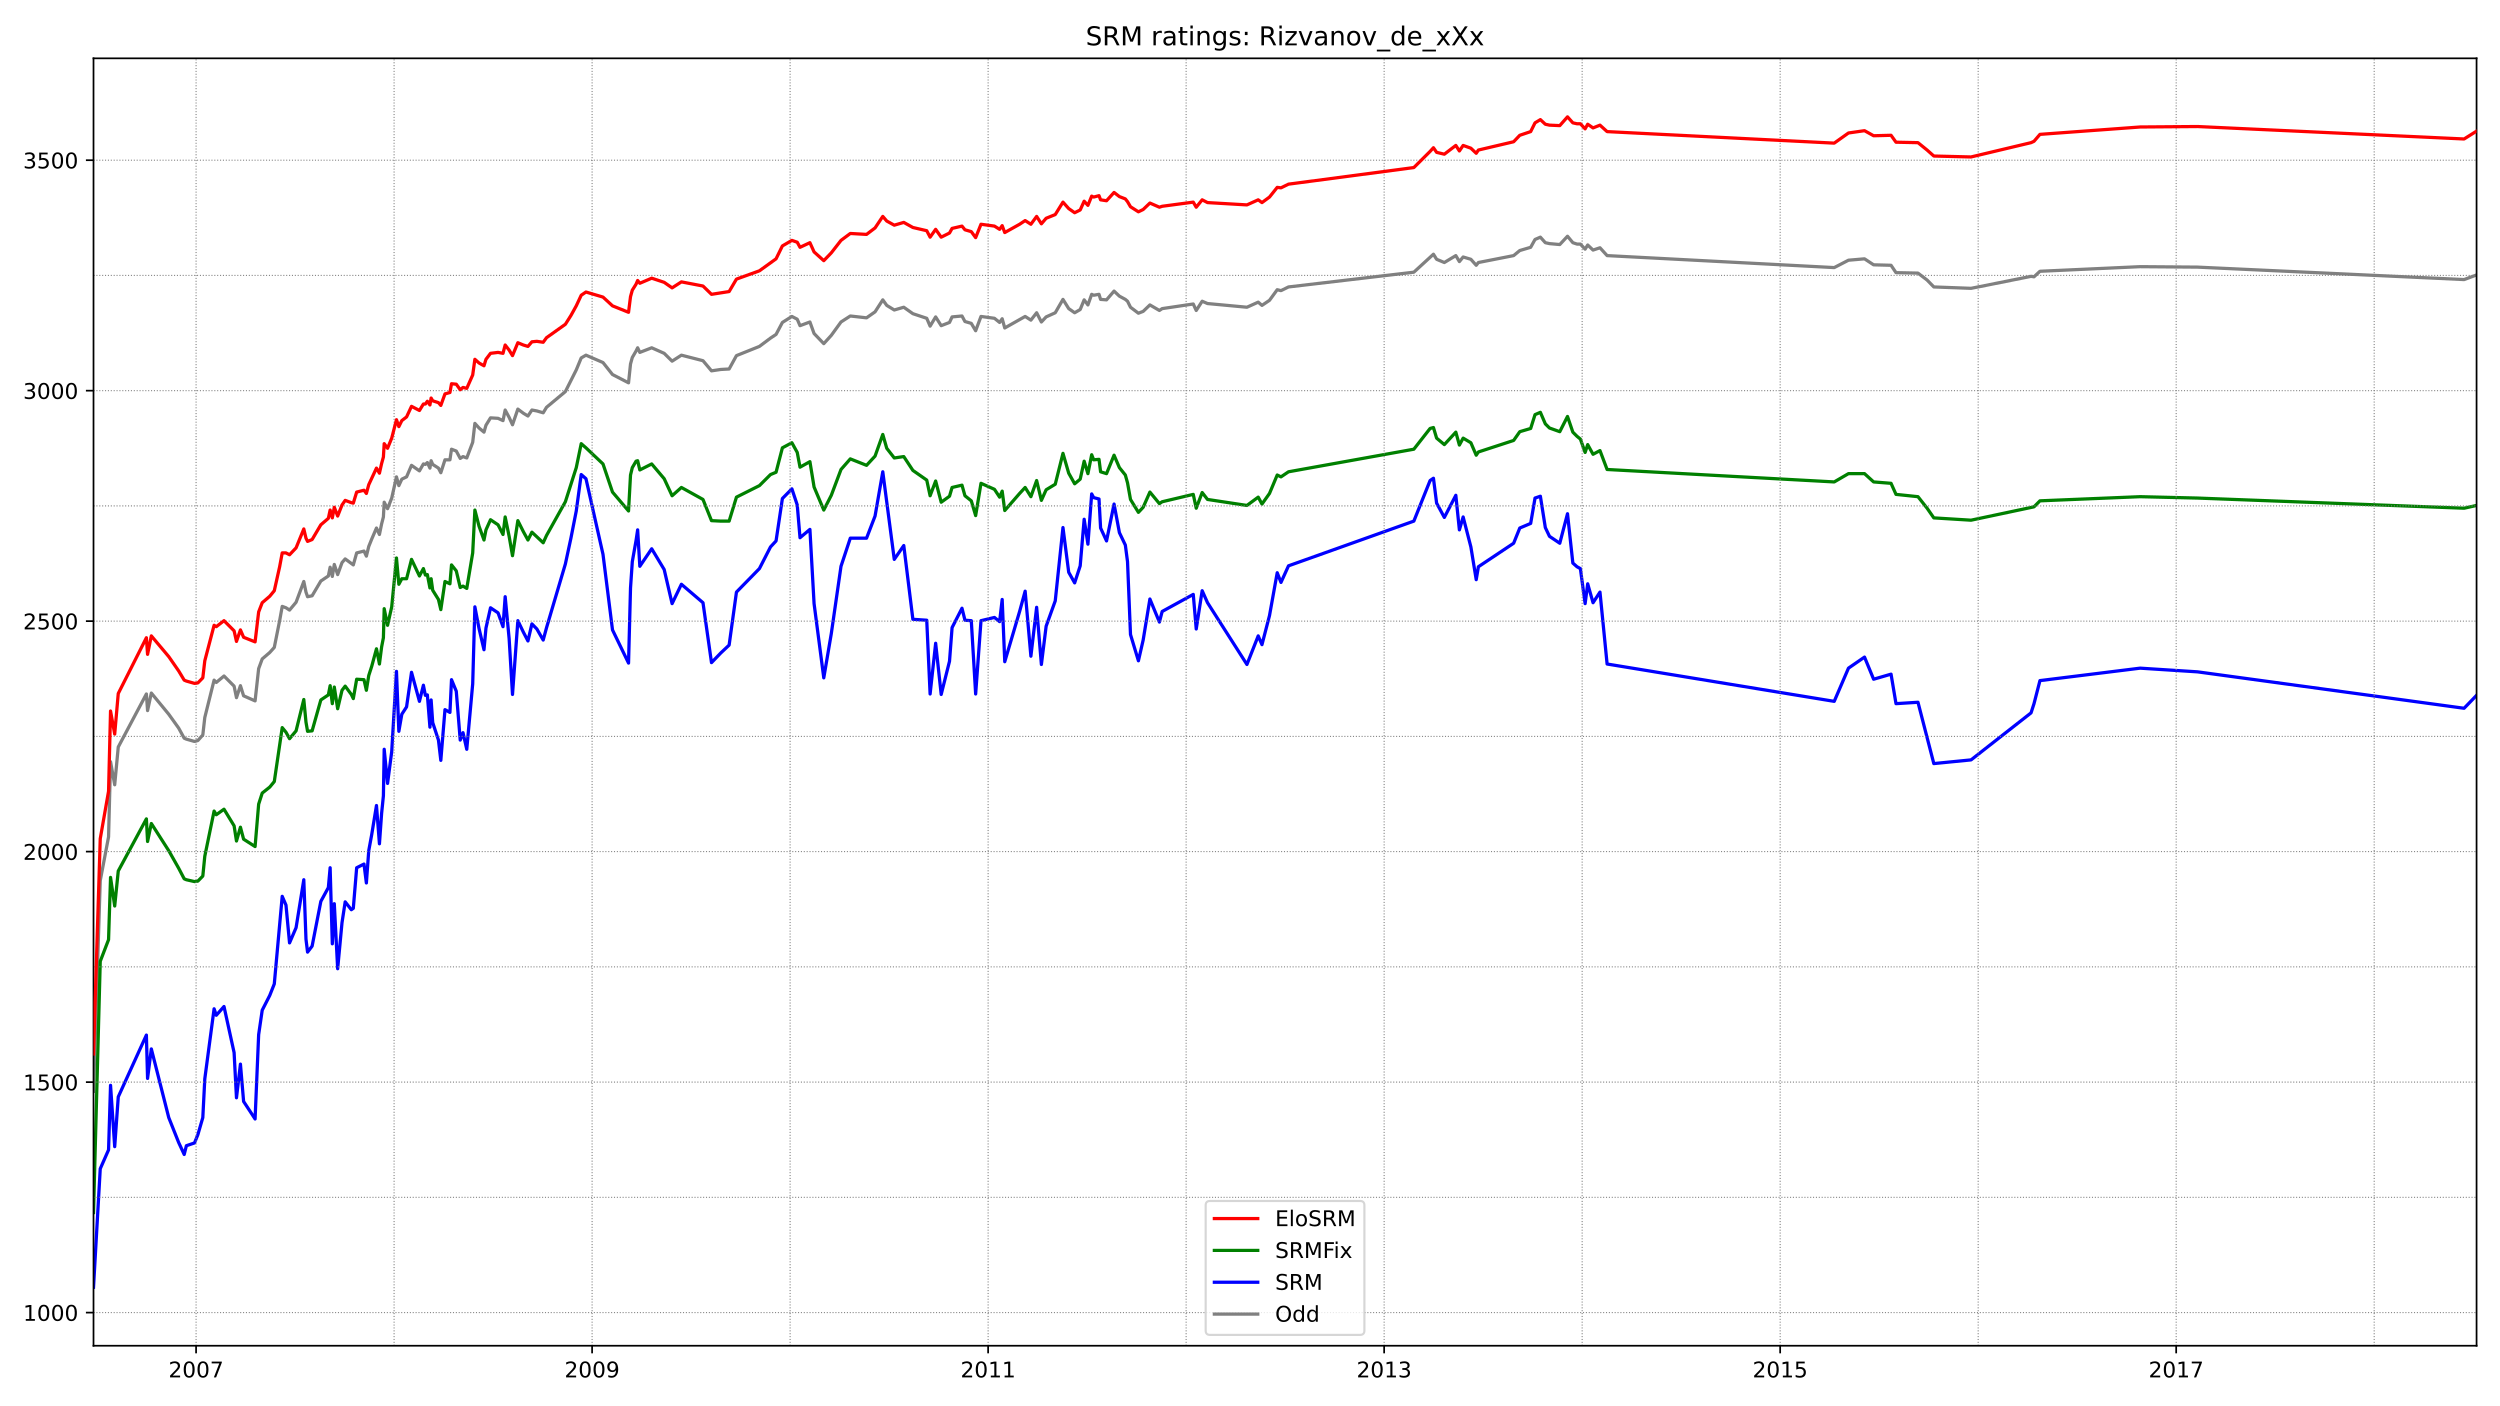 <?xml version="1.0" encoding="utf-8" standalone="no"?>
<!DOCTYPE svg PUBLIC "-//W3C//DTD SVG 1.1//EN"
  "http://www.w3.org/Graphics/SVG/1.1/DTD/svg11.dtd">
<!-- Created with matplotlib (https://matplotlib.org/) -->
<svg height="648pt" version="1.1" viewBox="0 0 1152 648" width="1152pt" xmlns="http://www.w3.org/2000/svg" xmlns:xlink="http://www.w3.org/1999/xlink">
 <defs>
  <style type="text/css">*{stroke-linecap:butt;stroke-linejoin:round;}</style>
 </defs>
 <g id="figure_1">
  <g id="patch_1">
   <path d="M 0 648 
L 1152 648 
L 1152 0 
L 0 0 
z
" style="fill:#ffffff;"/>
  </g>
  <g id="axes_1">
   <g id="patch_2">
    <path d="M 43.09 620.12 
L 1141.2 620.12 
L 1141.2 26.88 
L 43.09 26.88 
z
" style="fill:#ffffff;"/>
   </g>
   <g id="line2d_1">
    <path clip-path="url(#pef6dbae643)" d="M 43.09 502.88 
L 46.192 405.809 
L 50.024 385.63 
L 50.937 351.007 
L 52.853 361.628 
L 54.495 344.21 
L 67.452 319.783 
L 67.999 327.43 
L 69.733 319.358 
L 77.762 329.129 
L 82.325 335.501 
L 84.879 340.174 
L 85.883 340.599 
L 89.624 341.661 
L 91.175 341.236 
L 93.456 338.687 
L 94.369 330.616 
L 98.657 313.411 
L 99.661 314.473 
L 103.219 311.499 
L 107.873 316.172 
L 108.967 321.482 
L 110.792 315.959 
L 112.252 320.632 
L 117.544 322.969 
L 119.187 308.1 
L 120.829 303.64 
L 124.296 300.666 
L 126.395 298.329 
L 128.858 286.01 
L 130.045 279.425 
L 131.778 280.062 
L 133.421 281.124 
L 136.432 277.513 
L 139.99 267.955 
L 140.994 272.84 
L 141.724 274.964 
L 143.822 274.539 
L 147.837 267.742 
L 151.304 265.406 
L 152.125 261.37 
L 153.129 265.618 
L 154.042 260.096 
L 155.593 264.769 
L 157.6 259.246 
L 159.06 257.547 
L 162.801 260.308 
L 164.352 254.785 
L 167.728 253.936 
L 168.823 256.272 
L 169.918 251.812 
L 171.286 248.413 
L 173.476 243.315 
L 174.845 246.289 
L 175.849 241.404 
L 176.67 238.217 
L 177.035 231.42 
L 178.586 234.394 
L 180.502 229.509 
L 182.692 219.738 
L 183.787 223.773 
L 185.155 220.8 
L 187.345 219.738 
L 189.626 214.427 
L 193.276 216.976 
L 195.101 213.79 
L 196.013 214.003 
L 196.926 213.153 
L 198.112 215.702 
L 198.659 212.303 
L 199.389 214.003 
L 202.035 215.702 
L 203.13 217.826 
L 205.046 211.879 
L 207.327 211.879 
L 208.057 206.993 
L 210.247 207.843 
L 212.072 211.241 
L 213.35 210.392 
L 215.083 211.029 
L 217.82 203.807 
L 218.824 195.098 
L 220.74 197.222 
L 223.021 199.134 
L 223.934 195.948 
L 226.032 192.549 
L 229.5 192.762 
L 231.781 193.824 
L 232.784 188.938 
L 234.609 192.337 
L 236.16 195.735 
L 238.624 188.513 
L 241.179 190.425 
L 243.277 191.7 
L 245.102 188.938 
L 247.383 189.363 
L 250.303 190.213 
L 251.854 187.664 
L 260.522 180.442 
L 265.541 170.459 
L 267.822 164.936 
L 270.011 163.661 
L 277.858 167.06 
L 282.238 172.583 
L 289.629 176.406 
L 290.541 167.697 
L 291.362 164.723 
L 293.096 161.75 
L 293.826 160.263 
L 294.83 162.387 
L 300.304 160.263 
L 306.052 162.812 
L 309.702 166.423 
L 313.991 163.661 
L 323.936 166.21 
L 327.86 170.883 
L 332.148 170.246 
L 335.98 170.034 
L 339.356 163.874 
L 349.94 159.626 
L 355.05 155.802 
L 357.605 154.103 
L 360.525 148.58 
L 364.904 145.819 
L 367.368 147.093 
L 368.645 150.067 
L 373.207 148.368 
L 375.123 153.678 
L 379.594 158.351 
L 383.062 154.528 
L 387.532 148.368 
L 391.821 145.607 
L 399.303 146.456 
L 403.226 143.695 
L 406.785 138.172 
L 408.61 140.721 
L 412.077 142.845 
L 416.457 141.571 
L 420.654 144.545 
L 427.041 146.669 
L 428.592 150.28 
L 431.147 146.031 
L 433.701 150.067 
L 437.534 148.58 
L 438.72 146.031 
L 443.282 145.607 
L 444.651 148.156 
L 447.57 149.005 
L 449.578 152.404 
L 452.041 145.819 
L 458.246 146.669 
L 460.618 148.58 
L 461.804 146.881 
L 462.99 151.129 
L 472.389 145.819 
L 475.035 147.518 
L 477.681 144.12 
L 479.87 148.368 
L 482.06 146.031 
L 486.257 144.12 
L 489.816 137.96 
L 492.462 142.208 
L 495.199 144.12 
L 497.754 142.633 
L 499.579 138.172 
L 501.313 140.509 
L 503.046 135.623 
L 503.959 136.048 
L 506.422 135.623 
L 507.152 137.96 
L 509.889 138.172 
L 513.357 134.136 
L 515.82 136.473 
L 518.557 137.96 
L 519.561 138.809 
L 520.93 141.571 
L 524.58 144.332 
L 526.769 143.482 
L 529.872 140.509 
L 534.251 143.058 
L 535.529 142.208 
L 549.854 140.084 
L 551.222 143.058 
L 553.96 138.809 
L 556.423 139.872 
L 574.581 141.571 
L 579.782 139.234 
L 581.515 140.721 
L 584.982 138.385 
L 588.541 133.499 
L 590.275 133.924 
L 593.742 132.225 
L 651.499 125.428 
L 660.532 117.144 
L 661.992 119.48 
L 665.55 120.967 
L 670.842 117.781 
L 672.484 120.542 
L 674.218 118.418 
L 677.777 119.48 
L 680.24 122.241 
L 681.244 120.967 
L 697.485 117.781 
L 700.314 115.444 
L 705.332 113.957 
L 707.339 110.347 
L 709.803 109.284 
L 712.084 111.833 
L 714 112.258 
L 718.745 112.683 
L 722.303 108.86 
L 724.767 111.833 
L 726.683 112.471 
L 728.234 112.471 
L 730.424 114.807 
L 731.61 112.895 
L 734.074 115.232 
L 737.267 114.17 
L 740.552 117.781 
L 845.208 123.304 
L 851.777 119.905 
L 859.168 119.268 
L 863.365 122.029 
L 871.394 122.241 
L 873.675 125.64 
L 883.803 125.852 
L 888.001 129.039 
L 891.103 132.225 
L 908.257 132.862 
L 935.903 127.339 
L 937.272 127.552 
L 940.009 125.003 
L 986.178 122.879 
L 1012.639 123.091 
L 1135.452 128.826 
L 1141.2 126.702 
L 1141.2 126.702 
" style="fill:none;stroke:#808080;stroke-linecap:square;stroke-width:1.5;"/>
   </g>
   <g id="line2d_2">
    <path clip-path="url(#pef6dbae643)" d="M 43.09 593.155 
L 46.192 538.565 
L 50.024 529.856 
L 50.937 500.119 
L 52.853 528.369 
L 54.495 505.429 
L 67.452 476.966 
L 67.999 496.933 
L 69.733 483.339 
L 77.762 514.988 
L 82.325 526.458 
L 84.879 531.98 
L 85.883 527.945 
L 89.624 526.67 
L 91.175 522.847 
L 93.456 514.988 
L 94.369 497.145 
L 98.657 464.859 
L 99.661 467.833 
L 103.219 463.797 
L 107.873 485.038 
L 108.967 505.854 
L 110.792 490.348 
L 112.252 507.553 
L 117.544 515.625 
L 119.187 476.754 
L 120.829 465.496 
L 124.296 458.699 
L 126.395 453.389 
L 130.045 413.031 
L 131.778 417.067 
L 133.421 434.484 
L 136.432 427.475 
L 139.99 405.384 
L 140.994 432.785 
L 141.724 438.732 
L 143.822 435.971 
L 147.837 415.367 
L 151.304 408.995 
L 152.125 399.861 
L 153.129 434.909 
L 154.042 416.429 
L 155.593 446.379 
L 157.6 425.138 
L 159.06 415.58 
L 161.888 419.191 
L 162.801 418.553 
L 164.352 399.861 
L 167.728 398.162 
L 168.823 406.871 
L 169.918 392.002 
L 171.286 384.568 
L 173.476 371.186 
L 174.845 388.816 
L 175.849 374.797 
L 176.67 366.725 
L 177.035 345.272 
L 178.586 360.99 
L 180.502 346.334 
L 182.692 309.375 
L 183.787 336.988 
L 185.155 329.129 
L 187.345 325.73 
L 189.626 309.8 
L 193.276 323.181 
L 195.101 315.747 
L 196.013 320.42 
L 196.926 320.208 
L 198.112 335.076 
L 198.659 322.544 
L 199.389 332.952 
L 202.035 341.024 
L 203.13 350.37 
L 205.046 327.005 
L 207.327 328.279 
L 208.057 313.198 
L 210.247 318.508 
L 212.072 341.024 
L 213.35 337.625 
L 215.083 345.272 
L 217.82 315.11 
L 218.824 279.637 
L 220.74 289.621 
L 223.021 299.391 
L 223.934 289.408 
L 226.032 280.062 
L 229.5 282.399 
L 231.781 288.771 
L 232.784 274.964 
L 234.609 294.294 
L 236.16 319.995 
L 238.624 286.01 
L 241.179 291.32 
L 243.277 295.356 
L 245.102 287.496 
L 247.383 289.833 
L 250.303 294.931 
L 251.854 289.196 
L 260.522 259.883 
L 263.077 247.988 
L 265.541 235.456 
L 267.822 218.676 
L 270.011 220.587 
L 277.858 255.423 
L 282.238 290.258 
L 289.629 305.551 
L 290.541 270.929 
L 291.362 258.821 
L 293.096 249.05 
L 293.826 244.165 
L 294.83 260.945 
L 300.304 252.874 
L 306.052 262.432 
L 309.702 278.15 
L 313.991 269.229 
L 323.936 277.726 
L 327.86 305.339 
L 332.148 300.878 
L 335.98 297.267 
L 339.356 272.84 
L 349.94 262.007 
L 355.05 252.024 
L 357.605 249.263 
L 360.525 229.721 
L 364.904 225.26 
L 367.368 232.695 
L 368.645 247.776 
L 373.207 243.952 
L 375.123 278.15 
L 379.594 312.348 
L 383.062 291.957 
L 387.532 260.945 
L 391.821 247.988 
L 399.303 247.988 
L 403.226 237.793 
L 406.785 217.401 
L 412.077 257.759 
L 416.457 251.387 
L 420.654 285.372 
L 427.041 285.797 
L 428.592 319.783 
L 431.147 296.418 
L 433.701 319.995 
L 437.534 304.702 
L 438.72 289.196 
L 443.282 280.275 
L 444.651 285.797 
L 447.57 286.01 
L 449.578 319.783 
L 452.041 286.01 
L 458.246 284.523 
L 460.618 286.434 
L 461.804 276.239 
L 462.99 304.914 
L 469.834 281.761 
L 472.389 272.415 
L 475.035 302.365 
L 477.681 279.85 
L 479.87 306.189 
L 482.06 288.559 
L 486.257 276.876 
L 489.816 243.103 
L 492.462 263.707 
L 495.199 268.592 
L 497.754 260.733 
L 499.579 239.279 
L 501.313 250.75 
L 503.046 227.597 
L 503.959 229.296 
L 506.422 229.933 
L 507.152 243.315 
L 509.889 249.263 
L 513.357 232.27 
L 515.82 245.439 
L 518.557 251.174 
L 519.561 258.821 
L 520.93 292.382 
L 524.58 304.489 
L 526.769 294.931 
L 529.872 276.026 
L 534.251 286.647 
L 535.529 281.761 
L 549.854 273.902 
L 551.222 289.833 
L 553.96 272.203 
L 556.423 277.726 
L 574.581 306.189 
L 579.782 293.019 
L 581.515 297.055 
L 584.982 283.673 
L 588.541 263.919 
L 590.275 268.38 
L 593.742 260.733 
L 651.499 240.129 
L 658.981 221.437 
L 660.532 220.375 
L 661.992 231.845 
L 665.55 238.43 
L 670.842 228.234 
L 672.484 244.165 
L 674.218 238.217 
L 677.777 252.024 
L 680.24 267.105 
L 681.244 261.158 
L 697.485 250.325 
L 700.314 243.315 
L 705.332 241.191 
L 707.339 229.509 
L 709.803 228.659 
L 712.084 243.103 
L 714 247.139 
L 718.745 250.325 
L 722.303 236.73 
L 724.767 259.458 
L 726.683 261.158 
L 728.234 262.007 
L 730.424 278.15 
L 731.61 269.017 
L 734.074 277.726 
L 737.267 272.84 
L 740.552 305.976 
L 845.208 323.181 
L 851.777 307.888 
L 859.168 302.79 
L 863.365 312.986 
L 871.394 310.649 
L 873.675 324.243 
L 883.803 323.606 
L 891.103 351.857 
L 908.257 350.157 
L 935.903 328.492 
L 937.272 324.243 
L 940.009 313.623 
L 986.178 307.888 
L 1012.639 309.587 
L 1135.452 326.368 
L 1141.2 320.42 
L 1141.2 320.42 
" style="fill:none;stroke:#0000ff;stroke-linecap:square;stroke-width:1.5;"/>
   </g>
   <g id="matplotlib.axis_1">
    <g id="xtick_1">
     <g id="line2d_3">
      <defs>
       <path d="M 0 0 
L 0 3.5 
" id="mb3b3d9f3de" style="stroke:#000000;stroke-width:0.8;"/>
      </defs>
      <g>
       <use style="stroke:#000000;stroke-width:0.8;" x="90.354" xlink:href="#mb3b3d9f3de" y="620.12"/>
      </g>
     </g>
     <g id="text_1">
      <!-- 2007 -->
      <g transform="translate(77.629 634.718)scale(0.1 -0.1)">
       <defs>
        <path d="M 19.188 8.297 
L 53.609 8.297 
L 53.609 0 
L 7.328 0 
L 7.328 8.297 
Q 12.938 14.109 22.625 23.891 
Q 32.328 33.688 34.812 36.531 
Q 39.547 41.844 41.422 45.531 
Q 43.312 49.219 43.312 52.781 
Q 43.312 58.594 39.234 62.25 
Q 35.156 65.922 28.609 65.922 
Q 23.969 65.922 18.812 64.312 
Q 13.672 62.703 7.812 59.422 
L 7.812 69.391 
Q 13.766 71.781 18.938 73 
Q 24.125 74.219 28.422 74.219 
Q 39.75 74.219 46.484 68.547 
Q 53.219 62.891 53.219 53.422 
Q 53.219 48.922 51.531 44.891 
Q 49.859 40.875 45.406 35.406 
Q 44.188 33.984 37.641 27.219 
Q 31.109 20.453 19.188 8.297 
z
" id="DejaVuSans-50"/>
        <path d="M 31.781 66.406 
Q 24.172 66.406 20.328 58.906 
Q 16.5 51.422 16.5 36.375 
Q 16.5 21.391 20.328 13.891 
Q 24.172 6.391 31.781 6.391 
Q 39.453 6.391 43.281 13.891 
Q 47.125 21.391 47.125 36.375 
Q 47.125 51.422 43.281 58.906 
Q 39.453 66.406 31.781 66.406 
z
M 31.781 74.219 
Q 44.047 74.219 50.516 64.516 
Q 56.984 54.828 56.984 36.375 
Q 56.984 17.969 50.516 8.266 
Q 44.047 -1.422 31.781 -1.422 
Q 19.531 -1.422 13.062 8.266 
Q 6.594 17.969 6.594 36.375 
Q 6.594 54.828 13.062 64.516 
Q 19.531 74.219 31.781 74.219 
z
" id="DejaVuSans-48"/>
        <path d="M 8.203 72.906 
L 55.078 72.906 
L 55.078 68.703 
L 28.609 0 
L 18.312 0 
L 43.219 64.594 
L 8.203 64.594 
z
" id="DejaVuSans-55"/>
       </defs>
       <use xlink:href="#DejaVuSans-50"/>
       <use x="63.623" xlink:href="#DejaVuSans-48"/>
       <use x="127.246" xlink:href="#DejaVuSans-48"/>
       <use x="190.869" xlink:href="#DejaVuSans-55"/>
      </g>
     </g>
    </g>
    <g id="xtick_2">
     <g id="line2d_4">
      <g>
       <use style="stroke:#000000;stroke-width:0.8;" x="272.84" xlink:href="#mb3b3d9f3de" y="620.12"/>
      </g>
     </g>
     <g id="text_2">
      <!-- 2009 -->
      <g transform="translate(260.115 634.718)scale(0.1 -0.1)">
       <defs>
        <path d="M 10.984 1.516 
L 10.984 10.5 
Q 14.703 8.734 18.5 7.812 
Q 22.312 6.891 25.984 6.891 
Q 35.75 6.891 40.891 13.453 
Q 46.047 20.016 46.781 33.406 
Q 43.953 29.203 39.594 26.953 
Q 35.25 24.703 29.984 24.703 
Q 19.047 24.703 12.672 31.312 
Q 6.297 37.938 6.297 49.422 
Q 6.297 60.641 12.938 67.422 
Q 19.578 74.219 30.609 74.219 
Q 43.266 74.219 49.922 64.516 
Q 56.594 54.828 56.594 36.375 
Q 56.594 19.141 48.406 8.859 
Q 40.234 -1.422 26.422 -1.422 
Q 22.703 -1.422 18.891 -0.688 
Q 15.094 0.047 10.984 1.516 
z
M 30.609 32.422 
Q 37.25 32.422 41.125 36.953 
Q 45.016 41.5 45.016 49.422 
Q 45.016 57.281 41.125 61.844 
Q 37.25 66.406 30.609 66.406 
Q 23.969 66.406 20.094 61.844 
Q 16.219 57.281 16.219 49.422 
Q 16.219 41.5 20.094 36.953 
Q 23.969 32.422 30.609 32.422 
z
" id="DejaVuSans-57"/>
       </defs>
       <use xlink:href="#DejaVuSans-50"/>
       <use x="63.623" xlink:href="#DejaVuSans-48"/>
       <use x="127.246" xlink:href="#DejaVuSans-48"/>
       <use x="190.869" xlink:href="#DejaVuSans-57"/>
      </g>
     </g>
    </g>
    <g id="xtick_3">
     <g id="line2d_5">
      <g>
       <use style="stroke:#000000;stroke-width:0.8;" x="455.326" xlink:href="#mb3b3d9f3de" y="620.12"/>
      </g>
     </g>
     <g id="text_3">
      <!-- 2011 -->
      <g transform="translate(442.601 634.718)scale(0.1 -0.1)">
       <defs>
        <path d="M 12.406 8.297 
L 28.516 8.297 
L 28.516 63.922 
L 10.984 60.406 
L 10.984 69.391 
L 28.422 72.906 
L 38.281 72.906 
L 38.281 8.297 
L 54.391 8.297 
L 54.391 0 
L 12.406 0 
z
" id="DejaVuSans-49"/>
       </defs>
       <use xlink:href="#DejaVuSans-50"/>
       <use x="63.623" xlink:href="#DejaVuSans-48"/>
       <use x="127.246" xlink:href="#DejaVuSans-49"/>
       <use x="190.869" xlink:href="#DejaVuSans-49"/>
      </g>
     </g>
    </g>
    <g id="xtick_4">
     <g id="line2d_6">
      <g>
       <use style="stroke:#000000;stroke-width:0.8;" x="637.812" xlink:href="#mb3b3d9f3de" y="620.12"/>
      </g>
     </g>
     <g id="text_4">
      <!-- 2013 -->
      <g transform="translate(625.087 634.718)scale(0.1 -0.1)">
       <defs>
        <path d="M 40.578 39.312 
Q 47.656 37.797 51.625 33 
Q 55.609 28.219 55.609 21.188 
Q 55.609 10.406 48.188 4.484 
Q 40.766 -1.422 27.094 -1.422 
Q 22.516 -1.422 17.656 -0.516 
Q 12.797 0.391 7.625 2.203 
L 7.625 11.719 
Q 11.719 9.328 16.594 8.109 
Q 21.484 6.891 26.812 6.891 
Q 36.078 6.891 40.938 10.547 
Q 45.797 14.203 45.797 21.188 
Q 45.797 27.641 41.281 31.266 
Q 36.766 34.906 28.719 34.906 
L 20.219 34.906 
L 20.219 43.016 
L 29.109 43.016 
Q 36.375 43.016 40.234 45.922 
Q 44.094 48.828 44.094 54.297 
Q 44.094 59.906 40.109 62.906 
Q 36.141 65.922 28.719 65.922 
Q 24.656 65.922 20.016 65.031 
Q 15.375 64.156 9.812 62.312 
L 9.812 71.094 
Q 15.438 72.656 20.344 73.438 
Q 25.25 74.219 29.594 74.219 
Q 40.828 74.219 47.359 69.109 
Q 53.906 64.016 53.906 55.328 
Q 53.906 49.266 50.438 45.094 
Q 46.969 40.922 40.578 39.312 
z
" id="DejaVuSans-51"/>
       </defs>
       <use xlink:href="#DejaVuSans-50"/>
       <use x="63.623" xlink:href="#DejaVuSans-48"/>
       <use x="127.246" xlink:href="#DejaVuSans-49"/>
       <use x="190.869" xlink:href="#DejaVuSans-51"/>
      </g>
     </g>
    </g>
    <g id="xtick_5">
     <g id="line2d_7">
      <g>
       <use style="stroke:#000000;stroke-width:0.8;" x="820.298" xlink:href="#mb3b3d9f3de" y="620.12"/>
      </g>
     </g>
     <g id="text_5">
      <!-- 2015 -->
      <g transform="translate(807.573 634.718)scale(0.1 -0.1)">
       <defs>
        <path d="M 10.797 72.906 
L 49.516 72.906 
L 49.516 64.594 
L 19.828 64.594 
L 19.828 46.734 
Q 21.969 47.469 24.109 47.828 
Q 26.266 48.188 28.422 48.188 
Q 40.625 48.188 47.75 41.5 
Q 54.891 34.812 54.891 23.391 
Q 54.891 11.625 47.562 5.094 
Q 40.234 -1.422 26.906 -1.422 
Q 22.312 -1.422 17.547 -0.641 
Q 12.797 0.141 7.719 1.703 
L 7.719 11.625 
Q 12.109 9.234 16.797 8.062 
Q 21.484 6.891 26.703 6.891 
Q 35.156 6.891 40.078 11.328 
Q 45.016 15.766 45.016 23.391 
Q 45.016 31 40.078 35.438 
Q 35.156 39.891 26.703 39.891 
Q 22.75 39.891 18.812 39.016 
Q 14.891 38.141 10.797 36.281 
z
" id="DejaVuSans-53"/>
       </defs>
       <use xlink:href="#DejaVuSans-50"/>
       <use x="63.623" xlink:href="#DejaVuSans-48"/>
       <use x="127.246" xlink:href="#DejaVuSans-49"/>
       <use x="190.869" xlink:href="#DejaVuSans-53"/>
      </g>
     </g>
    </g>
    <g id="xtick_6">
     <g id="line2d_8">
      <g>
       <use style="stroke:#000000;stroke-width:0.8;" x="1002.784" xlink:href="#mb3b3d9f3de" y="620.12"/>
      </g>
     </g>
     <g id="text_6">
      <!-- 2017 -->
      <g transform="translate(990.059 634.718)scale(0.1 -0.1)">
       <use xlink:href="#DejaVuSans-50"/>
       <use x="63.623" xlink:href="#DejaVuSans-48"/>
       <use x="127.246" xlink:href="#DejaVuSans-49"/>
       <use x="190.869" xlink:href="#DejaVuSans-55"/>
      </g>
     </g>
    </g>
   </g>
   <g id="matplotlib.axis_2">
    <g id="ytick_1">
     <g id="line2d_9">
      <defs>
       <path d="M 0 0 
L -3.5 0 
" id="m09d2c76e3d" style="stroke:#000000;stroke-width:0.8;"/>
      </defs>
      <g>
       <use style="stroke:#000000;stroke-width:0.8;" x="43.09" xlink:href="#m09d2c76e3d" y="604.837"/>
      </g>
     </g>
     <g id="text_7">
      <!-- 1000 -->
      <g transform="translate(10.64 608.636)scale(0.1 -0.1)">
       <use xlink:href="#DejaVuSans-49"/>
       <use x="63.623" xlink:href="#DejaVuSans-48"/>
       <use x="127.246" xlink:href="#DejaVuSans-48"/>
       <use x="190.869" xlink:href="#DejaVuSans-48"/>
      </g>
     </g>
    </g>
    <g id="ytick_2">
     <g id="line2d_10">
      <g>
       <use style="stroke:#000000;stroke-width:0.8;" x="43.09" xlink:href="#m09d2c76e3d" y="498.632"/>
      </g>
     </g>
     <g id="text_8">
      <!-- 1500 -->
      <g transform="translate(10.64 502.431)scale(0.1 -0.1)">
       <use xlink:href="#DejaVuSans-49"/>
       <use x="63.623" xlink:href="#DejaVuSans-53"/>
       <use x="127.246" xlink:href="#DejaVuSans-48"/>
       <use x="190.869" xlink:href="#DejaVuSans-48"/>
      </g>
     </g>
    </g>
    <g id="ytick_3">
     <g id="line2d_11">
      <g>
       <use style="stroke:#000000;stroke-width:0.8;" x="43.09" xlink:href="#m09d2c76e3d" y="392.427"/>
      </g>
     </g>
     <g id="text_9">
      <!-- 2000 -->
      <g transform="translate(10.64 396.226)scale(0.1 -0.1)">
       <use xlink:href="#DejaVuSans-50"/>
       <use x="63.623" xlink:href="#DejaVuSans-48"/>
       <use x="127.246" xlink:href="#DejaVuSans-48"/>
       <use x="190.869" xlink:href="#DejaVuSans-48"/>
      </g>
     </g>
    </g>
    <g id="ytick_4">
     <g id="line2d_12">
      <g>
       <use style="stroke:#000000;stroke-width:0.8;" x="43.09" xlink:href="#m09d2c76e3d" y="286.222"/>
      </g>
     </g>
     <g id="text_10">
      <!-- 2500 -->
      <g transform="translate(10.64 290.021)scale(0.1 -0.1)">
       <use xlink:href="#DejaVuSans-50"/>
       <use x="63.623" xlink:href="#DejaVuSans-53"/>
       <use x="127.246" xlink:href="#DejaVuSans-48"/>
       <use x="190.869" xlink:href="#DejaVuSans-48"/>
      </g>
     </g>
    </g>
    <g id="ytick_5">
     <g id="line2d_13">
      <g>
       <use style="stroke:#000000;stroke-width:0.8;" x="43.09" xlink:href="#m09d2c76e3d" y="180.017"/>
      </g>
     </g>
     <g id="text_11">
      <!-- 3000 -->
      <g transform="translate(10.64 183.816)scale(0.1 -0.1)">
       <use xlink:href="#DejaVuSans-51"/>
       <use x="63.623" xlink:href="#DejaVuSans-48"/>
       <use x="127.246" xlink:href="#DejaVuSans-48"/>
       <use x="190.869" xlink:href="#DejaVuSans-48"/>
      </g>
     </g>
    </g>
    <g id="ytick_6">
     <g id="line2d_14">
      <g>
       <use style="stroke:#000000;stroke-width:0.8;" x="43.09" xlink:href="#m09d2c76e3d" y="73.812"/>
      </g>
     </g>
     <g id="text_12">
      <!-- 3500 -->
      <g transform="translate(10.64 77.611)scale(0.1 -0.1)">
       <use xlink:href="#DejaVuSans-51"/>
       <use x="63.623" xlink:href="#DejaVuSans-53"/>
       <use x="127.246" xlink:href="#DejaVuSans-48"/>
       <use x="190.869" xlink:href="#DejaVuSans-48"/>
      </g>
     </g>
    </g>
   </g>
   <g id="line2d_15">
    <path clip-path="url(#pef6dbae643)" d="M 43.09 558.744 
L 46.192 442.981 
L 50.024 432.997 
L 50.937 404.322 
L 52.853 417.491 
L 54.495 401.348 
L 67.452 377.346 
L 67.999 387.754 
L 69.733 379.47 
L 77.762 392.002 
L 82.325 400.074 
L 84.879 404.959 
L 85.883 405.384 
L 89.624 406.234 
L 91.175 406.021 
L 93.456 403.685 
L 94.369 394.551 
L 98.657 373.735 
L 99.661 375.434 
L 103.219 372.885 
L 107.873 380.532 
L 108.967 387.542 
L 110.792 381.169 
L 112.252 386.692 
L 117.544 390.091 
L 119.187 370.549 
L 120.829 365.451 
L 124.296 362.69 
L 126.395 360.141 
L 130.045 335.289 
L 131.778 337.413 
L 133.421 340.387 
L 136.432 336.776 
L 139.99 322.332 
L 140.994 332.74 
L 141.724 336.988 
L 143.822 336.776 
L 147.837 322.544 
L 151.304 320.208 
L 152.125 315.959 
L 153.129 324.243 
L 154.042 316.597 
L 155.593 326.58 
L 157.6 318.084 
L 159.06 316.172 
L 161.888 319.995 
L 162.801 321.907 
L 164.352 312.986 
L 167.728 313.198 
L 168.823 318.084 
L 169.918 311.286 
L 171.286 307.038 
L 173.476 298.967 
L 174.845 305.976 
L 175.849 298.117 
L 176.67 293.869 
L 177.035 280.487 
L 178.586 288.134 
L 180.502 279.637 
L 182.692 257.122 
L 183.787 269.229 
L 185.155 266.68 
L 187.345 266.68 
L 189.626 257.759 
L 193.276 265.406 
L 195.101 262.007 
L 196.013 264.981 
L 196.926 264.769 
L 198.112 270.929 
L 198.659 266.68 
L 199.389 271.991 
L 202.035 276.239 
L 203.13 280.912 
L 205.046 267.955 
L 207.327 269.017 
L 208.057 260.308 
L 210.247 263.069 
L 212.072 270.716 
L 213.35 270.079 
L 215.083 271.141 
L 217.82 254.785 
L 218.824 235.031 
L 220.74 242.466 
L 223.021 248.838 
L 223.934 244.165 
L 226.032 239.492 
L 229.5 241.828 
L 231.781 246.289 
L 232.784 238.217 
L 234.609 247.139 
L 236.16 256.06 
L 238.624 239.917 
L 241.179 245.014 
L 243.277 248.838 
L 245.102 245.227 
L 250.303 250.112 
L 251.854 246.714 
L 260.522 231.208 
L 265.541 215.489 
L 267.822 204.444 
L 270.011 206.356 
L 277.858 213.79 
L 282.238 226.747 
L 289.629 235.456 
L 290.541 218.888 
L 291.362 215.489 
L 293.096 212.516 
L 293.826 212.303 
L 294.83 216.552 
L 300.304 213.79 
L 306.052 220.587 
L 309.702 228.447 
L 313.991 224.623 
L 323.936 230.146 
L 327.86 239.917 
L 332.148 240.129 
L 335.98 240.129 
L 339.356 229.084 
L 349.94 223.773 
L 355.05 218.676 
L 357.605 217.614 
L 360.525 206.356 
L 364.904 204.019 
L 367.368 208.48 
L 368.645 215.277 
L 373.207 212.728 
L 375.123 224.411 
L 379.594 235.031 
L 383.062 228.234 
L 387.532 216.339 
L 391.821 211.454 
L 399.303 214.427 
L 403.226 210.179 
L 406.785 200.196 
L 408.61 206.568 
L 412.077 211.029 
L 416.457 210.392 
L 420.654 216.764 
L 427.041 221.225 
L 428.592 228.447 
L 431.147 221.649 
L 433.701 231.42 
L 437.534 228.659 
L 438.72 224.623 
L 443.282 223.561 
L 444.651 228.447 
L 447.57 230.783 
L 449.578 237.58 
L 452.041 222.711 
L 458.246 225.473 
L 460.618 229.084 
L 461.804 226.322 
L 462.99 235.244 
L 469.834 227.384 
L 472.389 224.623 
L 475.035 228.871 
L 477.681 221.437 
L 479.87 230.571 
L 482.06 225.685 
L 486.257 223.136 
L 489.816 208.905 
L 492.462 218.038 
L 495.199 222.924 
L 497.754 220.8 
L 499.579 212.516 
L 501.313 218.251 
L 503.046 209.542 
L 503.959 211.879 
L 506.422 211.666 
L 507.152 217.401 
L 509.889 218.251 
L 513.357 209.754 
L 515.82 215.489 
L 518.557 218.888 
L 519.561 222.499 
L 520.93 230.146 
L 524.58 236.093 
L 526.769 233.757 
L 529.872 226.747 
L 534.251 232.057 
L 535.529 231.208 
L 549.854 227.809 
L 551.222 234.182 
L 553.96 226.96 
L 556.423 230.146 
L 574.581 232.907 
L 579.782 229.084 
L 581.515 232.27 
L 584.982 227.384 
L 588.541 218.888 
L 590.275 219.738 
L 593.742 217.401 
L 651.499 206.993 
L 658.981 197.435 
L 660.532 197.01 
L 661.992 201.895 
L 665.55 204.869 
L 670.842 199.134 
L 672.484 205.081 
L 674.218 201.895 
L 677.777 204.019 
L 680.24 209.754 
L 681.244 208.268 
L 697.485 202.957 
L 700.314 198.922 
L 705.332 197.435 
L 707.339 191.062 
L 709.803 190 
L 712.084 195.311 
L 714 197.222 
L 718.745 198.922 
L 722.303 191.912 
L 724.767 199.134 
L 726.683 201.046 
L 728.234 202.32 
L 730.424 208.48 
L 731.61 204.869 
L 734.074 209.33 
L 737.267 207.63 
L 740.552 216.339 
L 845.208 222.074 
L 851.777 218.251 
L 859.168 218.251 
L 863.365 222.074 
L 871.394 222.711 
L 873.675 227.809 
L 883.803 228.871 
L 888.001 234.182 
L 891.103 238.642 
L 908.257 239.704 
L 937.272 233.544 
L 940.009 230.783 
L 986.178 228.871 
L 1012.639 229.509 
L 1135.452 234.182 
L 1141.2 232.907 
L 1141.2 232.907 
" style="fill:none;stroke:#008000;stroke-linecap:square;stroke-width:1.5;"/>
   </g>
   <g id="line2d_16">
    <path clip-path="url(#pef6dbae643)" d="M 43.09 604.837 
L 1141.2 604.837 
" style="fill:none;stroke:#808080;stroke-dasharray:0.5,0.825;stroke-dashoffset:0;stroke-width:0.5;"/>
   </g>
   <g id="line2d_17">
    <path clip-path="url(#pef6dbae643)" d="M 43.09 551.735 
L 1141.2 551.735 
" style="fill:none;stroke:#808080;stroke-dasharray:0.5,0.825;stroke-dashoffset:0;stroke-width:0.5;"/>
   </g>
   <g id="line2d_18">
    <path clip-path="url(#pef6dbae643)" d="M 43.09 498.632 
L 1141.2 498.632 
" style="fill:none;stroke:#808080;stroke-dasharray:0.5,0.825;stroke-dashoffset:0;stroke-width:0.5;"/>
   </g>
   <g id="line2d_19">
    <path clip-path="url(#pef6dbae643)" d="M 43.09 445.53 
L 1141.2 445.53 
" style="fill:none;stroke:#808080;stroke-dasharray:0.5,0.825;stroke-dashoffset:0;stroke-width:0.5;"/>
   </g>
   <g id="line2d_20">
    <path clip-path="url(#pef6dbae643)" d="M 43.09 392.427 
L 1141.2 392.427 
" style="fill:none;stroke:#808080;stroke-dasharray:0.5,0.825;stroke-dashoffset:0;stroke-width:0.5;"/>
   </g>
   <g id="line2d_21">
    <path clip-path="url(#pef6dbae643)" d="M 43.09 339.325 
L 1141.2 339.325 
" style="fill:none;stroke:#808080;stroke-dasharray:0.5,0.825;stroke-dashoffset:0;stroke-width:0.5;"/>
   </g>
   <g id="line2d_22">
    <path clip-path="url(#pef6dbae643)" d="M 43.09 286.222 
L 1141.2 286.222 
" style="fill:none;stroke:#808080;stroke-dasharray:0.5,0.825;stroke-dashoffset:0;stroke-width:0.5;"/>
   </g>
   <g id="line2d_23">
    <path clip-path="url(#pef6dbae643)" d="M 43.09 233.12 
L 1141.2 233.12 
" style="fill:none;stroke:#808080;stroke-dasharray:0.5,0.825;stroke-dashoffset:0;stroke-width:0.5;"/>
   </g>
   <g id="line2d_24">
    <path clip-path="url(#pef6dbae643)" d="M 43.09 180.017 
L 1141.2 180.017 
" style="fill:none;stroke:#808080;stroke-dasharray:0.5,0.825;stroke-dashoffset:0;stroke-width:0.5;"/>
   </g>
   <g id="line2d_25">
    <path clip-path="url(#pef6dbae643)" d="M 43.09 126.915 
L 1141.2 126.915 
" style="fill:none;stroke:#808080;stroke-dasharray:0.5,0.825;stroke-dashoffset:0;stroke-width:0.5;"/>
   </g>
   <g id="line2d_26">
    <path clip-path="url(#pef6dbae643)" d="M 43.09 73.812 
L 1141.2 73.812 
" style="fill:none;stroke:#808080;stroke-dasharray:0.5,0.825;stroke-dashoffset:0;stroke-width:0.5;"/>
   </g>
   <g id="line2d_27">
    <path clip-path="url(#pef6dbae643)" d="M 90.354 620.12 
L 90.354 26.88 
" style="fill:none;stroke:#808080;stroke-dasharray:0.5,0.825;stroke-dashoffset:0;stroke-width:0.5;"/>
   </g>
   <g id="line2d_28">
    <path clip-path="url(#pef6dbae643)" d="M 181.597 620.12 
L 181.597 26.88 
" style="fill:none;stroke:#808080;stroke-dasharray:0.5,0.825;stroke-dashoffset:0;stroke-width:0.5;"/>
   </g>
   <g id="line2d_29">
    <path clip-path="url(#pef6dbae643)" d="M 272.84 620.12 
L 272.84 26.88 
" style="fill:none;stroke:#808080;stroke-dasharray:0.5,0.825;stroke-dashoffset:0;stroke-width:0.5;"/>
   </g>
   <g id="line2d_30">
    <path clip-path="url(#pef6dbae643)" d="M 364.083 620.12 
L 364.083 26.88 
" style="fill:none;stroke:#808080;stroke-dasharray:0.5,0.825;stroke-dashoffset:0;stroke-width:0.5;"/>
   </g>
   <g id="line2d_31">
    <path clip-path="url(#pef6dbae643)" d="M 455.326 620.12 
L 455.326 26.88 
" style="fill:none;stroke:#808080;stroke-dasharray:0.5,0.825;stroke-dashoffset:0;stroke-width:0.5;"/>
   </g>
   <g id="line2d_32">
    <path clip-path="url(#pef6dbae643)" d="M 546.569 620.12 
L 546.569 26.88 
" style="fill:none;stroke:#808080;stroke-dasharray:0.5,0.825;stroke-dashoffset:0;stroke-width:0.5;"/>
   </g>
   <g id="line2d_33">
    <path clip-path="url(#pef6dbae643)" d="M 637.812 620.12 
L 637.812 26.88 
" style="fill:none;stroke:#808080;stroke-dasharray:0.5,0.825;stroke-dashoffset:0;stroke-width:0.5;"/>
   </g>
   <g id="line2d_34">
    <path clip-path="url(#pef6dbae643)" d="M 729.055 620.12 
L 729.055 26.88 
" style="fill:none;stroke:#808080;stroke-dasharray:0.5,0.825;stroke-dashoffset:0;stroke-width:0.5;"/>
   </g>
   <g id="line2d_35">
    <path clip-path="url(#pef6dbae643)" d="M 820.298 620.12 
L 820.298 26.88 
" style="fill:none;stroke:#808080;stroke-dasharray:0.5,0.825;stroke-dashoffset:0;stroke-width:0.5;"/>
   </g>
   <g id="line2d_36">
    <path clip-path="url(#pef6dbae643)" d="M 911.541 620.12 
L 911.541 26.88 
" style="fill:none;stroke:#808080;stroke-dasharray:0.5,0.825;stroke-dashoffset:0;stroke-width:0.5;"/>
   </g>
   <g id="line2d_37">
    <path clip-path="url(#pef6dbae643)" d="M 1002.784 620.12 
L 1002.784 26.88 
" style="fill:none;stroke:#808080;stroke-dasharray:0.5,0.825;stroke-dashoffset:0;stroke-width:0.5;"/>
   </g>
   <g id="line2d_38">
    <path clip-path="url(#pef6dbae643)" d="M 1094.027 620.12 
L 1094.027 26.88 
" style="fill:none;stroke:#808080;stroke-dasharray:0.5,0.825;stroke-dashoffset:0;stroke-width:0.5;"/>
   </g>
   <g id="patch_3">
    <path d="M 43.09 620.12 
L 43.09 26.88 
" style="fill:none;stroke:#000000;stroke-linecap:square;stroke-linejoin:miter;stroke-width:0.8;"/>
   </g>
   <g id="patch_4">
    <path d="M 1141.2 620.12 
L 1141.2 26.88 
" style="fill:none;stroke:#000000;stroke-linecap:square;stroke-linejoin:miter;stroke-width:0.8;"/>
   </g>
   <g id="patch_5">
    <path d="M 43.09 620.12 
L 1141.2 620.12 
" style="fill:none;stroke:#000000;stroke-linecap:square;stroke-linejoin:miter;stroke-width:0.8;"/>
   </g>
   <g id="patch_6">
    <path d="M 43.09 26.88 
L 1141.2 26.88 
" style="fill:none;stroke:#000000;stroke-linecap:square;stroke-linejoin:miter;stroke-width:0.8;"/>
   </g>
   <g id="line2d_39">
    <path clip-path="url(#pef6dbae643)" d="M 43.09 485.675 
L 46.192 386.48 
L 50.024 364.601 
L 50.937 327.642 
L 52.853 338.262 
L 54.495 319.57 
L 67.452 293.869 
L 67.999 301.516 
L 69.733 293.019 
L 77.762 302.578 
L 82.325 309.162 
L 84.879 313.411 
L 85.883 313.835 
L 89.624 314.897 
L 91.175 314.685 
L 93.456 312.348 
L 94.369 304.489 
L 98.657 288.134 
L 99.661 288.771 
L 103.219 286.01 
L 107.873 290.683 
L 108.967 295.568 
L 110.792 290.258 
L 112.252 293.656 
L 117.544 295.78 
L 119.187 281.974 
L 120.829 277.726 
L 124.296 274.752 
L 126.395 272.203 
L 128.858 261.158 
L 130.045 254.785 
L 131.778 254.785 
L 133.421 255.635 
L 136.432 252.449 
L 139.99 243.74 
L 140.994 247.988 
L 141.724 249.475 
L 143.822 248.625 
L 147.837 241.828 
L 151.304 238.855 
L 152.125 235.031 
L 153.129 238.642 
L 154.042 233.757 
L 155.593 237.793 
L 157.6 232.695 
L 159.06 230.571 
L 161.888 231.633 
L 162.801 231.845 
L 164.352 226.747 
L 167.728 225.898 
L 168.823 227.384 
L 169.918 223.349 
L 173.476 215.702 
L 174.845 218.038 
L 175.849 213.578 
L 176.67 210.604 
L 177.035 204.444 
L 178.586 206.568 
L 180.502 201.895 
L 182.692 193.399 
L 183.787 196.585 
L 185.155 193.824 
L 187.345 192.124 
L 189.626 187.239 
L 193.276 189.151 
L 195.101 186.177 
L 196.013 186.177 
L 196.926 184.902 
L 198.112 186.602 
L 198.659 183.416 
L 199.389 184.69 
L 202.035 185.54 
L 203.13 186.814 
L 205.046 181.504 
L 207.327 180.867 
L 208.057 176.831 
L 210.247 177.043 
L 212.072 179.592 
L 213.35 178.53 
L 215.083 178.955 
L 217.82 172.795 
L 218.824 165.573 
L 220.74 167.272 
L 223.021 168.547 
L 223.934 165.573 
L 226.032 162.812 
L 229.5 162.387 
L 231.781 162.812 
L 232.784 158.988 
L 234.609 161.325 
L 236.16 163.874 
L 238.624 157.926 
L 241.179 158.988 
L 243.277 159.626 
L 245.102 157.502 
L 247.383 157.289 
L 250.303 157.714 
L 251.854 155.59 
L 260.522 149.43 
L 263.077 145.394 
L 265.541 140.934 
L 267.822 136.048 
L 270.011 134.561 
L 277.858 136.898 
L 282.238 140.934 
L 289.629 143.907 
L 290.541 136.685 
L 291.362 133.712 
L 293.096 130.95 
L 293.826 129.251 
L 294.83 130.525 
L 300.304 128.189 
L 306.052 130.101 
L 309.702 132.65 
L 313.991 129.888 
L 323.936 131.8 
L 327.86 135.623 
L 335.98 134.349 
L 339.356 128.614 
L 349.94 124.79 
L 357.605 119.268 
L 360.525 113.32 
L 364.904 110.771 
L 367.368 111.621 
L 368.645 113.957 
L 373.207 111.833 
L 375.123 116.082 
L 379.594 120.117 
L 383.062 116.506 
L 387.532 110.771 
L 391.821 107.585 
L 399.303 108.01 
L 403.226 105.036 
L 406.785 99.726 
L 408.61 101.85 
L 412.077 103.762 
L 416.457 102.487 
L 420.654 104.824 
L 427.041 106.311 
L 428.592 109.284 
L 431.147 105.674 
L 433.701 109.284 
L 437.534 107.373 
L 438.72 105.249 
L 443.282 104.187 
L 444.651 105.886 
L 447.57 106.736 
L 449.578 109.497 
L 452.041 103.337 
L 458.246 104.187 
L 460.618 105.674 
L 461.804 103.974 
L 462.99 107.16 
L 469.834 103.337 
L 472.389 101.638 
L 475.035 103.337 
L 477.681 99.726 
L 479.87 103.125 
L 482.06 100.576 
L 486.257 98.876 
L 489.816 93.141 
L 492.462 96.115 
L 495.199 98.027 
L 497.754 96.752 
L 499.579 92.716 
L 501.313 94.628 
L 503.046 90.38 
L 503.959 90.805 
L 506.422 90.168 
L 507.152 92.079 
L 509.889 92.504 
L 513.357 88.681 
L 515.82 90.592 
L 518.557 91.654 
L 519.561 92.929 
L 520.93 95.265 
L 524.58 97.602 
L 526.769 96.54 
L 529.872 93.566 
L 534.251 95.478 
L 535.529 95.053 
L 549.854 93.141 
L 551.222 95.478 
L 553.96 92.079 
L 556.423 93.354 
L 574.581 94.416 
L 579.782 92.079 
L 581.515 93.354 
L 584.982 90.805 
L 588.541 86.344 
L 590.275 86.557 
L 593.742 84.857 
L 651.499 77.211 
L 658.981 69.776 
L 660.532 68.077 
L 661.992 70.201 
L 665.55 71.051 
L 670.842 67.015 
L 672.484 69.564 
L 674.218 67.015 
L 677.777 68.289 
L 680.24 70.626 
L 681.244 69.139 
L 697.485 65.316 
L 700.314 62.342 
L 705.332 60.643 
L 707.339 56.607 
L 709.803 55.12 
L 712.084 57.244 
L 714 57.669 
L 718.745 57.881 
L 722.303 53.845 
L 724.767 56.607 
L 726.683 57.032 
L 728.234 57.032 
L 730.424 59.368 
L 731.61 57.244 
L 734.074 58.943 
L 737.267 57.669 
L 740.552 60.643 
L 845.208 65.953 
L 851.777 61.28 
L 859.168 60.218 
L 863.365 62.554 
L 871.394 62.342 
L 873.675 65.528 
L 883.803 65.74 
L 888.001 69.139 
L 891.103 71.9 
L 908.257 72.325 
L 935.903 65.74 
L 937.272 65.103 
L 940.009 61.917 
L 986.178 58.518 
L 1012.639 58.306 
L 1135.452 64.041 
L 1141.2 60.43 
L 1141.2 60.43 
" style="fill:none;stroke:#ff0000;stroke-linecap:square;stroke-width:1.5;"/>
   </g>
   <g id="text_13">
    <!-- SRM ratings: Rizvanov_de_xXx -->
    <g transform="translate(500.304 20.88)scale(0.12 -0.12)">
     <defs>
      <path d="M 53.516 70.516 
L 53.516 60.891 
Q 47.906 63.578 42.922 64.891 
Q 37.938 66.219 33.297 66.219 
Q 25.25 66.219 20.875 63.094 
Q 16.5 59.969 16.5 54.203 
Q 16.5 49.359 19.406 46.891 
Q 22.312 44.438 30.422 42.922 
L 36.375 41.703 
Q 47.406 39.594 52.656 34.297 
Q 57.906 29 57.906 20.125 
Q 57.906 9.516 50.797 4.047 
Q 43.703 -1.422 29.984 -1.422 
Q 24.812 -1.422 18.969 -0.25 
Q 13.141 0.922 6.891 3.219 
L 6.891 13.375 
Q 12.891 10.016 18.656 8.297 
Q 24.422 6.594 29.984 6.594 
Q 38.422 6.594 43.016 9.906 
Q 47.609 13.234 47.609 19.391 
Q 47.609 24.75 44.312 27.781 
Q 41.016 30.812 33.5 32.328 
L 27.484 33.5 
Q 16.453 35.688 11.516 40.375 
Q 6.594 45.062 6.594 53.422 
Q 6.594 63.094 13.406 68.656 
Q 20.219 74.219 32.172 74.219 
Q 37.312 74.219 42.625 73.281 
Q 47.953 72.359 53.516 70.516 
z
" id="DejaVuSans-83"/>
      <path d="M 44.391 34.188 
Q 47.562 33.109 50.562 29.594 
Q 53.562 26.078 56.594 19.922 
L 66.609 0 
L 56 0 
L 46.688 18.703 
Q 43.062 26.031 39.672 28.422 
Q 36.281 30.812 30.422 30.812 
L 19.672 30.812 
L 19.672 0 
L 9.812 0 
L 9.812 72.906 
L 32.078 72.906 
Q 44.578 72.906 50.734 67.672 
Q 56.891 62.453 56.891 51.906 
Q 56.891 45.016 53.688 40.469 
Q 50.484 35.938 44.391 34.188 
z
M 19.672 64.797 
L 19.672 38.922 
L 32.078 38.922 
Q 39.203 38.922 42.844 42.219 
Q 46.484 45.516 46.484 51.906 
Q 46.484 58.297 42.844 61.547 
Q 39.203 64.797 32.078 64.797 
z
" id="DejaVuSans-82"/>
      <path d="M 9.812 72.906 
L 24.516 72.906 
L 43.109 23.297 
L 61.812 72.906 
L 76.516 72.906 
L 76.516 0 
L 66.891 0 
L 66.891 64.016 
L 48.094 14.016 
L 38.188 14.016 
L 19.391 64.016 
L 19.391 0 
L 9.812 0 
z
" id="DejaVuSans-77"/>
      <path id="DejaVuSans-32"/>
      <path d="M 41.109 46.297 
Q 39.594 47.172 37.812 47.578 
Q 36.031 48 33.891 48 
Q 26.266 48 22.188 43.047 
Q 18.109 38.094 18.109 28.812 
L 18.109 0 
L 9.078 0 
L 9.078 54.688 
L 18.109 54.688 
L 18.109 46.188 
Q 20.953 51.172 25.484 53.578 
Q 30.031 56 36.531 56 
Q 37.453 56 38.578 55.875 
Q 39.703 55.766 41.062 55.516 
z
" id="DejaVuSans-114"/>
      <path d="M 34.281 27.484 
Q 23.391 27.484 19.188 25 
Q 14.984 22.516 14.984 16.5 
Q 14.984 11.719 18.141 8.906 
Q 21.297 6.109 26.703 6.109 
Q 34.188 6.109 38.703 11.406 
Q 43.219 16.703 43.219 25.484 
L 43.219 27.484 
z
M 52.203 31.203 
L 52.203 0 
L 43.219 0 
L 43.219 8.297 
Q 40.141 3.328 35.547 0.953 
Q 30.953 -1.422 24.312 -1.422 
Q 15.922 -1.422 10.953 3.297 
Q 6 8.016 6 15.922 
Q 6 25.141 12.172 29.828 
Q 18.359 34.516 30.609 34.516 
L 43.219 34.516 
L 43.219 35.406 
Q 43.219 41.609 39.141 45 
Q 35.062 48.391 27.688 48.391 
Q 23 48.391 18.547 47.266 
Q 14.109 46.141 10.016 43.891 
L 10.016 52.203 
Q 14.938 54.109 19.578 55.047 
Q 24.219 56 28.609 56 
Q 40.484 56 46.344 49.844 
Q 52.203 43.703 52.203 31.203 
z
" id="DejaVuSans-97"/>
      <path d="M 18.312 70.219 
L 18.312 54.688 
L 36.812 54.688 
L 36.812 47.703 
L 18.312 47.703 
L 18.312 18.016 
Q 18.312 11.328 20.141 9.422 
Q 21.969 7.516 27.594 7.516 
L 36.812 7.516 
L 36.812 0 
L 27.594 0 
Q 17.188 0 13.234 3.875 
Q 9.281 7.766 9.281 18.016 
L 9.281 47.703 
L 2.688 47.703 
L 2.688 54.688 
L 9.281 54.688 
L 9.281 70.219 
z
" id="DejaVuSans-116"/>
      <path d="M 9.422 54.688 
L 18.406 54.688 
L 18.406 0 
L 9.422 0 
z
M 9.422 75.984 
L 18.406 75.984 
L 18.406 64.594 
L 9.422 64.594 
z
" id="DejaVuSans-105"/>
      <path d="M 54.891 33.016 
L 54.891 0 
L 45.906 0 
L 45.906 32.719 
Q 45.906 40.484 42.875 44.328 
Q 39.844 48.188 33.797 48.188 
Q 26.516 48.188 22.312 43.547 
Q 18.109 38.922 18.109 30.906 
L 18.109 0 
L 9.078 0 
L 9.078 54.688 
L 18.109 54.688 
L 18.109 46.188 
Q 21.344 51.125 25.703 53.562 
Q 30.078 56 35.797 56 
Q 45.219 56 50.047 50.172 
Q 54.891 44.344 54.891 33.016 
z
" id="DejaVuSans-110"/>
      <path d="M 45.406 27.984 
Q 45.406 37.75 41.375 43.109 
Q 37.359 48.484 30.078 48.484 
Q 22.859 48.484 18.828 43.109 
Q 14.797 37.75 14.797 27.984 
Q 14.797 18.266 18.828 12.891 
Q 22.859 7.516 30.078 7.516 
Q 37.359 7.516 41.375 12.891 
Q 45.406 18.266 45.406 27.984 
z
M 54.391 6.781 
Q 54.391 -7.172 48.188 -13.984 
Q 42 -20.797 29.203 -20.797 
Q 24.469 -20.797 20.266 -20.094 
Q 16.062 -19.391 12.109 -17.922 
L 12.109 -9.188 
Q 16.062 -11.328 19.922 -12.344 
Q 23.781 -13.375 27.781 -13.375 
Q 36.625 -13.375 41.016 -8.766 
Q 45.406 -4.156 45.406 5.172 
L 45.406 9.625 
Q 42.625 4.781 38.281 2.391 
Q 33.938 0 27.875 0 
Q 17.828 0 11.672 7.656 
Q 5.516 15.328 5.516 27.984 
Q 5.516 40.672 11.672 48.328 
Q 17.828 56 27.875 56 
Q 33.938 56 38.281 53.609 
Q 42.625 51.219 45.406 46.391 
L 45.406 54.688 
L 54.391 54.688 
z
" id="DejaVuSans-103"/>
      <path d="M 44.281 53.078 
L 44.281 44.578 
Q 40.484 46.531 36.375 47.5 
Q 32.281 48.484 27.875 48.484 
Q 21.188 48.484 17.844 46.438 
Q 14.5 44.391 14.5 40.281 
Q 14.5 37.156 16.891 35.375 
Q 19.281 33.594 26.516 31.984 
L 29.594 31.297 
Q 39.156 29.25 43.188 25.516 
Q 47.219 21.781 47.219 15.094 
Q 47.219 7.469 41.188 3.016 
Q 35.156 -1.422 24.609 -1.422 
Q 20.219 -1.422 15.453 -0.562 
Q 10.688 0.297 5.422 2 
L 5.422 11.281 
Q 10.406 8.688 15.234 7.391 
Q 20.062 6.109 24.812 6.109 
Q 31.156 6.109 34.562 8.281 
Q 37.984 10.453 37.984 14.406 
Q 37.984 18.062 35.516 20.016 
Q 33.062 21.969 24.703 23.781 
L 21.578 24.516 
Q 13.234 26.266 9.516 29.906 
Q 5.812 33.547 5.812 39.891 
Q 5.812 47.609 11.281 51.797 
Q 16.75 56 26.812 56 
Q 31.781 56 36.172 55.266 
Q 40.578 54.547 44.281 53.078 
z
" id="DejaVuSans-115"/>
      <path d="M 11.719 12.406 
L 22.016 12.406 
L 22.016 0 
L 11.719 0 
z
M 11.719 51.703 
L 22.016 51.703 
L 22.016 39.312 
L 11.719 39.312 
z
" id="DejaVuSans-58"/>
      <path d="M 5.516 54.688 
L 48.188 54.688 
L 48.188 46.484 
L 14.406 7.172 
L 48.188 7.172 
L 48.188 0 
L 4.297 0 
L 4.297 8.203 
L 38.094 47.516 
L 5.516 47.516 
z
" id="DejaVuSans-122"/>
      <path d="M 2.984 54.688 
L 12.5 54.688 
L 29.594 8.797 
L 46.688 54.688 
L 56.203 54.688 
L 35.688 0 
L 23.484 0 
z
" id="DejaVuSans-118"/>
      <path d="M 30.609 48.391 
Q 23.391 48.391 19.188 42.75 
Q 14.984 37.109 14.984 27.297 
Q 14.984 17.484 19.156 11.844 
Q 23.344 6.203 30.609 6.203 
Q 37.797 6.203 41.984 11.859 
Q 46.188 17.531 46.188 27.297 
Q 46.188 37.016 41.984 42.703 
Q 37.797 48.391 30.609 48.391 
z
M 30.609 56 
Q 42.328 56 49.016 48.375 
Q 55.719 40.766 55.719 27.297 
Q 55.719 13.875 49.016 6.219 
Q 42.328 -1.422 30.609 -1.422 
Q 18.844 -1.422 12.172 6.219 
Q 5.516 13.875 5.516 27.297 
Q 5.516 40.766 12.172 48.375 
Q 18.844 56 30.609 56 
z
" id="DejaVuSans-111"/>
      <path d="M 50.984 -16.609 
L 50.984 -23.578 
L -0.984 -23.578 
L -0.984 -16.609 
z
" id="DejaVuSans-95"/>
      <path d="M 45.406 46.391 
L 45.406 75.984 
L 54.391 75.984 
L 54.391 0 
L 45.406 0 
L 45.406 8.203 
Q 42.578 3.328 38.25 0.953 
Q 33.938 -1.422 27.875 -1.422 
Q 17.969 -1.422 11.734 6.484 
Q 5.516 14.406 5.516 27.297 
Q 5.516 40.188 11.734 48.094 
Q 17.969 56 27.875 56 
Q 33.938 56 38.25 53.625 
Q 42.578 51.266 45.406 46.391 
z
M 14.797 27.297 
Q 14.797 17.391 18.875 11.75 
Q 22.953 6.109 30.078 6.109 
Q 37.203 6.109 41.297 11.75 
Q 45.406 17.391 45.406 27.297 
Q 45.406 37.203 41.297 42.844 
Q 37.203 48.484 30.078 48.484 
Q 22.953 48.484 18.875 42.844 
Q 14.797 37.203 14.797 27.297 
z
" id="DejaVuSans-100"/>
      <path d="M 56.203 29.594 
L 56.203 25.203 
L 14.891 25.203 
Q 15.484 15.922 20.484 11.062 
Q 25.484 6.203 34.422 6.203 
Q 39.594 6.203 44.453 7.469 
Q 49.312 8.734 54.109 11.281 
L 54.109 2.781 
Q 49.266 0.734 44.188 -0.344 
Q 39.109 -1.422 33.891 -1.422 
Q 20.797 -1.422 13.156 6.188 
Q 5.516 13.812 5.516 26.812 
Q 5.516 40.234 12.766 48.109 
Q 20.016 56 32.328 56 
Q 43.359 56 49.781 48.891 
Q 56.203 41.797 56.203 29.594 
z
M 47.219 32.234 
Q 47.125 39.594 43.094 43.984 
Q 39.062 48.391 32.422 48.391 
Q 24.906 48.391 20.391 44.141 
Q 15.875 39.891 15.188 32.172 
z
" id="DejaVuSans-101"/>
      <path d="M 54.891 54.688 
L 35.109 28.078 
L 55.906 0 
L 45.312 0 
L 29.391 21.484 
L 13.484 0 
L 2.875 0 
L 24.125 28.609 
L 4.688 54.688 
L 15.281 54.688 
L 29.781 35.203 
L 44.281 54.688 
z
" id="DejaVuSans-120"/>
      <path d="M 6.297 72.906 
L 16.891 72.906 
L 35.016 45.797 
L 53.219 72.906 
L 63.812 72.906 
L 40.375 37.891 
L 65.375 0 
L 54.781 0 
L 34.281 31 
L 13.625 0 
L 2.984 0 
L 29 38.922 
z
" id="DejaVuSans-88"/>
     </defs>
     <use xlink:href="#DejaVuSans-83"/>
     <use x="63.477" xlink:href="#DejaVuSans-82"/>
     <use x="132.959" xlink:href="#DejaVuSans-77"/>
     <use x="219.238" xlink:href="#DejaVuSans-32"/>
     <use x="251.025" xlink:href="#DejaVuSans-114"/>
     <use x="292.139" xlink:href="#DejaVuSans-97"/>
     <use x="353.418" xlink:href="#DejaVuSans-116"/>
     <use x="392.627" xlink:href="#DejaVuSans-105"/>
     <use x="420.41" xlink:href="#DejaVuSans-110"/>
     <use x="483.789" xlink:href="#DejaVuSans-103"/>
     <use x="547.266" xlink:href="#DejaVuSans-115"/>
     <use x="599.365" xlink:href="#DejaVuSans-58"/>
     <use x="633.057" xlink:href="#DejaVuSans-32"/>
     <use x="664.844" xlink:href="#DejaVuSans-82"/>
     <use x="734.326" xlink:href="#DejaVuSans-105"/>
     <use x="762.109" xlink:href="#DejaVuSans-122"/>
     <use x="814.6" xlink:href="#DejaVuSans-118"/>
     <use x="873.779" xlink:href="#DejaVuSans-97"/>
     <use x="935.059" xlink:href="#DejaVuSans-110"/>
     <use x="998.438" xlink:href="#DejaVuSans-111"/>
     <use x="1059.619" xlink:href="#DejaVuSans-118"/>
     <use x="1118.799" xlink:href="#DejaVuSans-95"/>
     <use x="1168.799" xlink:href="#DejaVuSans-100"/>
     <use x="1232.275" xlink:href="#DejaVuSans-101"/>
     <use x="1293.799" xlink:href="#DejaVuSans-95"/>
     <use x="1343.799" xlink:href="#DejaVuSans-120"/>
     <use x="1402.979" xlink:href="#DejaVuSans-88"/>
     <use x="1471.484" xlink:href="#DejaVuSans-120"/>
    </g>
   </g>
   <g id="legend_1">
    <g id="patch_7">
     <path d="M 557.575 615.12 
L 626.715 615.12 
Q 628.715 615.12 628.715 613.12 
L 628.715 555.408 
Q 628.715 553.408 626.715 553.408 
L 557.575 553.408 
Q 555.575 553.408 555.575 555.408 
L 555.575 613.12 
Q 555.575 615.12 557.575 615.12 
z
" style="fill:#ffffff;opacity:0.8;stroke:#cccccc;stroke-linejoin:miter;"/>
    </g>
    <g id="line2d_40">
     <path d="M 559.575 561.506 
L 579.575 561.506 
" style="fill:none;stroke:#ff0000;stroke-linecap:square;stroke-width:1.5;"/>
    </g>
    <g id="line2d_41"/>
    <g id="text_14">
     <!-- EloSRM -->
     <g transform="translate(587.575 565.006)scale(0.1 -0.1)">
      <defs>
       <path d="M 9.812 72.906 
L 55.906 72.906 
L 55.906 64.594 
L 19.672 64.594 
L 19.672 43.016 
L 54.391 43.016 
L 54.391 34.719 
L 19.672 34.719 
L 19.672 8.297 
L 56.781 8.297 
L 56.781 0 
L 9.812 0 
z
" id="DejaVuSans-69"/>
       <path d="M 9.422 75.984 
L 18.406 75.984 
L 18.406 0 
L 9.422 0 
z
" id="DejaVuSans-108"/>
      </defs>
      <use xlink:href="#DejaVuSans-69"/>
      <use x="63.184" xlink:href="#DejaVuSans-108"/>
      <use x="90.967" xlink:href="#DejaVuSans-111"/>
      <use x="152.148" xlink:href="#DejaVuSans-83"/>
      <use x="215.625" xlink:href="#DejaVuSans-82"/>
      <use x="285.107" xlink:href="#DejaVuSans-77"/>
     </g>
    </g>
    <g id="line2d_42">
     <path d="M 559.575 576.184 
L 579.575 576.184 
" style="fill:none;stroke:#008000;stroke-linecap:square;stroke-width:1.5;"/>
    </g>
    <g id="line2d_43"/>
    <g id="text_15">
     <!-- SRMFix -->
     <g transform="translate(587.575 579.684)scale(0.1 -0.1)">
      <defs>
       <path d="M 9.812 72.906 
L 51.703 72.906 
L 51.703 64.594 
L 19.672 64.594 
L 19.672 43.109 
L 48.578 43.109 
L 48.578 34.812 
L 19.672 34.812 
L 19.672 0 
L 9.812 0 
z
" id="DejaVuSans-70"/>
      </defs>
      <use xlink:href="#DejaVuSans-83"/>
      <use x="63.477" xlink:href="#DejaVuSans-82"/>
      <use x="132.959" xlink:href="#DejaVuSans-77"/>
      <use x="219.238" xlink:href="#DejaVuSans-70"/>
      <use x="269.508" xlink:href="#DejaVuSans-105"/>
      <use x="297.291" xlink:href="#DejaVuSans-120"/>
     </g>
    </g>
    <g id="line2d_44">
     <path d="M 559.575 590.862 
L 579.575 590.862 
" style="fill:none;stroke:#0000ff;stroke-linecap:square;stroke-width:1.5;"/>
    </g>
    <g id="line2d_45"/>
    <g id="text_16">
     <!-- SRM -->
     <g transform="translate(587.575 594.362)scale(0.1 -0.1)">
      <use xlink:href="#DejaVuSans-83"/>
      <use x="63.477" xlink:href="#DejaVuSans-82"/>
      <use x="132.959" xlink:href="#DejaVuSans-77"/>
     </g>
    </g>
    <g id="line2d_46">
     <path d="M 559.575 605.54 
L 579.575 605.54 
" style="fill:none;stroke:#808080;stroke-linecap:square;stroke-width:1.5;"/>
    </g>
    <g id="line2d_47"/>
    <g id="text_17">
     <!-- Odd -->
     <g transform="translate(587.575 609.04)scale(0.1 -0.1)">
      <defs>
       <path d="M 39.406 66.219 
Q 28.656 66.219 22.328 58.203 
Q 16.016 50.203 16.016 36.375 
Q 16.016 22.609 22.328 14.594 
Q 28.656 6.594 39.406 6.594 
Q 50.141 6.594 56.422 14.594 
Q 62.703 22.609 62.703 36.375 
Q 62.703 50.203 56.422 58.203 
Q 50.141 66.219 39.406 66.219 
z
M 39.406 74.219 
Q 54.734 74.219 63.906 63.938 
Q 73.094 53.656 73.094 36.375 
Q 73.094 19.141 63.906 8.859 
Q 54.734 -1.422 39.406 -1.422 
Q 24.031 -1.422 14.812 8.828 
Q 5.609 19.094 5.609 36.375 
Q 5.609 53.656 14.812 63.938 
Q 24.031 74.219 39.406 74.219 
z
" id="DejaVuSans-79"/>
      </defs>
      <use xlink:href="#DejaVuSans-79"/>
      <use x="78.711" xlink:href="#DejaVuSans-100"/>
      <use x="142.188" xlink:href="#DejaVuSans-100"/>
     </g>
    </g>
   </g>
  </g>
 </g>
 <defs>
  <clipPath id="pef6dbae643">
   <rect height="593.24" width="1098.11" x="43.09" y="26.88"/>
  </clipPath>
 </defs>
</svg>
